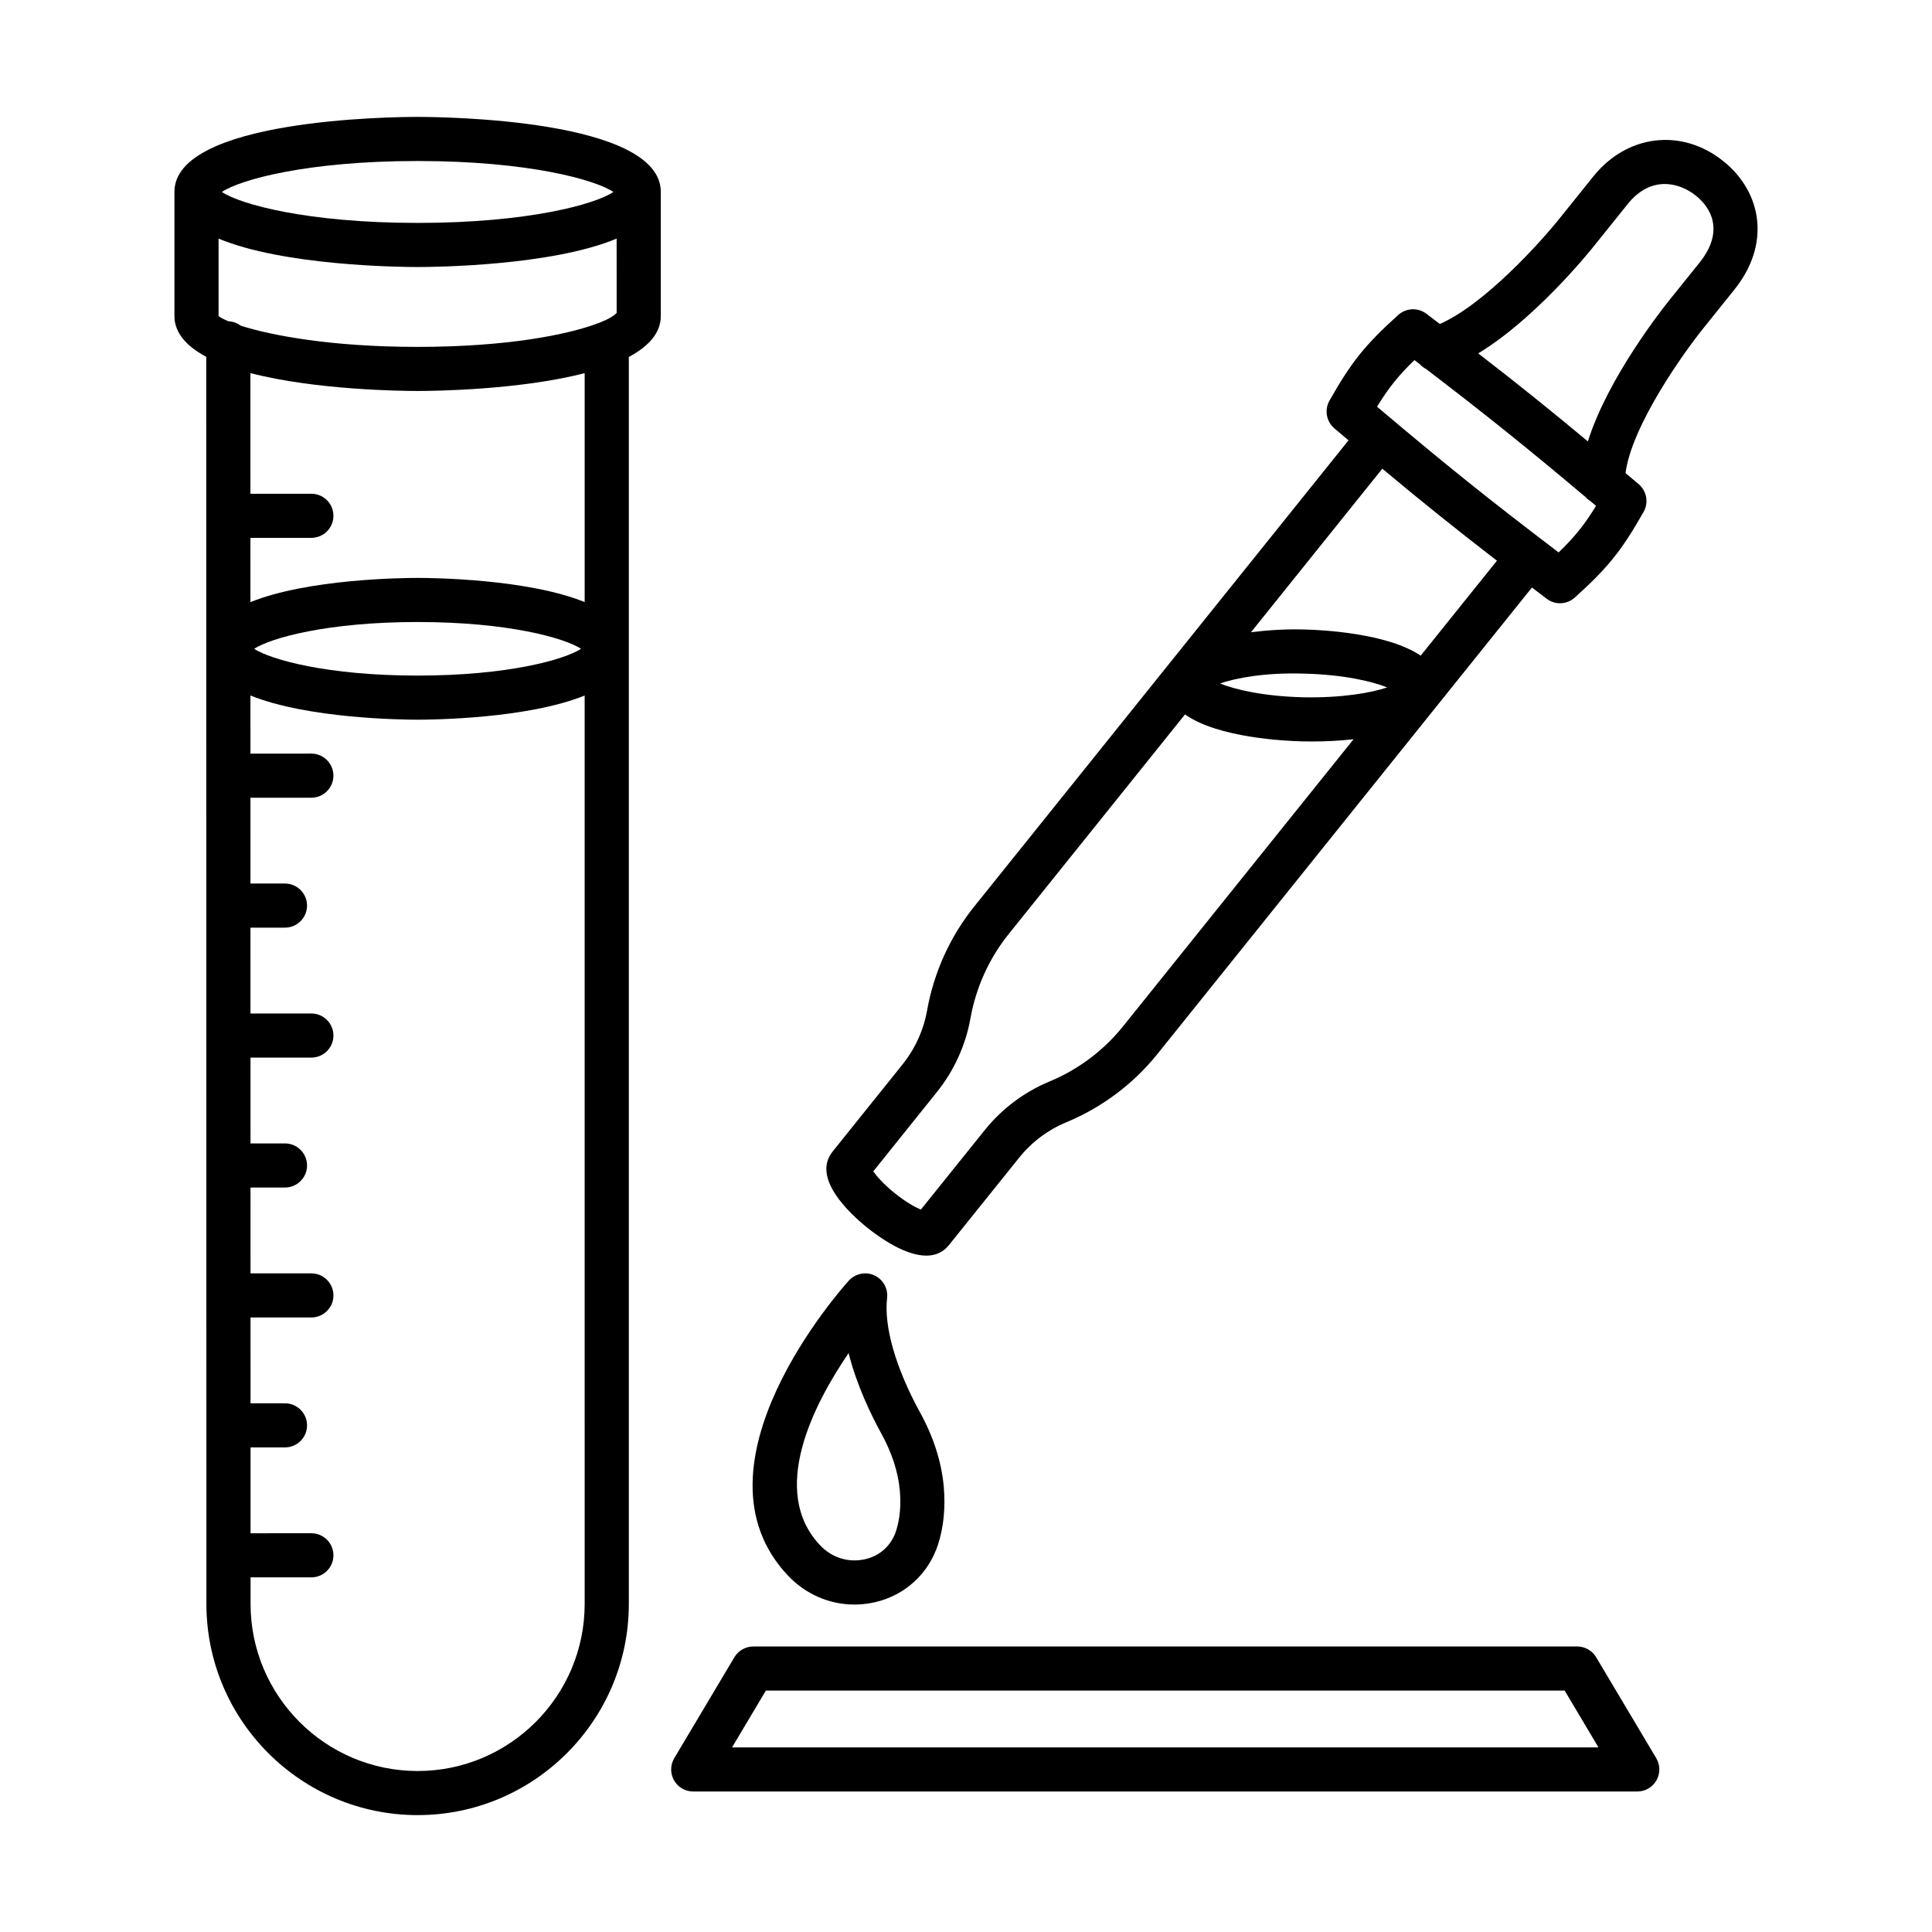 <?xml version="1.0" encoding="UTF-8"?>
<!-- Uploaded to: ICON Repo, www.svgrepo.com, Generator: ICON Repo Mixer Tools -->
<svg fill="#000000" width="800px" height="800px" version="1.1" viewBox="144 144 512 512" xmlns="http://www.w3.org/2000/svg">
 <g>
  <path d="m600.71 186.72c-10.988-8.84-25.5-7.129-34.461 4.031l-8.789 10.938c-5.144 6.477-20.141 23.059-31.895 28.164-1.191-0.906-2.293-1.75-3.551-2.707-2.242-1.684-5.336-1.57-7.449 0.312-8.719 7.832-12.473 12.508-18.25 22.73-1.371 2.441-0.828 5.516 1.312 7.336 1.324 1.125 2.496 2.109 3.746 3.168l-99.195 123.55c-6.379 7.934-10.688 17.438-12.484 27.504-0.93 5.231-3.184 10.18-6.492 14.312l-18.551 23.117c-5.637 7.012 4.539 16.438 9.176 20.164 3.297 2.648 10.016 7.414 15.652 7.414 2.281 0 4.379-0.777 6.008-2.805l18.578-23.125c3.309-4.137 7.648-7.398 12.559-9.426 9.418-3.91 17.781-10.18 24.145-18.129l99.211-123.57c1.309 0.992 2.527 1.93 3.914 2.981 1.043 0.793 2.281 1.184 3.523 1.184 1.398 0 2.797-0.5 3.91-1.5 8.719-7.832 12.473-12.508 18.25-22.723 1.371-2.441 0.828-5.516-1.312-7.336-1.23-1.043-2.312-1.957-3.481-2.941 1.609-12.473 15.266-31.766 20.832-38.633l8.004-9.973c4.621-5.75 6.707-12.105 6.035-18.395-0.641-5.973-3.809-11.531-8.945-15.645zm-159.06 229.23c-5.152 6.43-11.887 11.492-19.508 14.648-6.707 2.781-12.656 7.25-17.195 12.914l-16.91 21.047c-1.527-0.641-3.996-2.004-6.891-4.336-2.91-2.328-4.766-4.445-5.723-5.793l16.879-21.047c4.551-5.656 7.621-12.43 8.891-19.586 1.457-8.133 4.953-15.824 10.09-22.23l46.758-58.238c8.734 6.207 26.559 7.039 31.07 7.144 0.871 0.023 1.727 0.027 2.566 0.027 3.844 0 7.562-0.207 11.035-0.598zm47.746-87.164c-10.473-0.242-18.094-2.047-22.074-3.652 4.039-1.414 11.914-2.953 22.203-2.617 10.473 0.242 18.109 2.047 22.09 3.652-4.066 1.402-12 2.828-22.219 2.617zm31.102-11.031c-8.855-5.984-26.238-6.824-30.688-6.93-5.144-0.152-9.871 0.172-14.285 0.723l34.797-43.34c10.676 8.91 19.414 15.926 30.383 24.383zm36.551-27.355c-19.008-14.469-29.781-23.117-48.117-38.621 3.066-5.016 5.695-8.285 9.918-12.355 0.508 0.387 0.891 0.691 1.391 1.07 0.488 0.539 1.051 0.977 1.691 1.301 15.996 12.23 26.707 20.836 42.289 33.957 0.395 0.461 0.855 0.824 1.371 1.148 0.488 0.414 0.875 0.727 1.375 1.152-3.066 5.012-5.691 8.273-9.918 12.348zm37.473-76.961-7.992 9.945c-1.996 2.461-16.469 20.797-21.723 37.594-10.172-8.48-18.625-15.258-29.062-23.328 14.852-8.984 29.008-26.336 30.852-28.668l8.762-10.91c6.008-7.5 13.457-5.898 18.051-2.234 2.711 2.184 4.324 4.867 4.621 7.769 0.344 3.144-0.883 6.547-3.508 9.832z"/>
  <path d="m370.43 569.22c1.785 0 3.594-0.199 5.406-0.605 8.004-1.828 14.285-7.578 16.781-15.398 1.484-4.617 1.969-9.762 1.484-15.316-0.598-6.484-2.695-13.07-6.277-19.586-6.434-11.715-9.617-22.773-8.734-30.336 0.285-2.527-1.086-4.953-3.394-6-2.297-1.055-5.023-0.477-6.75 1.398-1.797 1.984-43.723 48.965-16.125 78.168 4.707 4.981 11.027 7.676 17.609 7.676zm-1.543-66.629c2.141 8.484 5.938 16.344 8.691 21.348 2.797 5.094 4.438 10.152 4.879 15.004 0.355 3.988 0.027 7.59-0.969 10.707-1.254 3.902-4.25 6.656-8.246 7.562-4.422 0.992-8.805-0.406-11.914-3.703-13.547-14.316-1.789-37.242 7.559-50.918z"/>
  <path d="m254.68 174.98c-6.594 0-64.457 0.559-64.457 19.891v32.848c0 4.606 3.344 8.117 8.434 10.84l0.043 330.5c0 30.855 25.113 55.965 55.98 55.965 30.852 0 55.965-25.105 55.965-55.965v-330.47c5.117-2.727 8.477-6.246 8.477-10.867v-32.848c0-19.332-57.852-19.891-64.441-19.891zm0 11.688c29.266 0 47.031 4.953 51.871 8.203-4.836 3.262-22.602 8.203-51.871 8.203-29.266 0-47.047-4.945-51.883-8.203 4.836-3.254 22.613-8.203 51.883-8.203zm44.262 382.39c0 24.414-19.848 44.277-44.262 44.277-24.414 0-44.277-19.863-44.277-44.277v-7.043h16.109c3.223 0 5.852-2.617 5.852-5.844 0-3.223-2.625-5.844-5.852-5.844l-16.113 0.004-0.004-22.754h9.125c3.223 0 5.852-2.617 5.852-5.844 0-3.223-2.625-5.844-5.852-5.844h-9.125l-0.004-22.746h16.121c3.223 0 5.852-2.617 5.852-5.844 0-3.223-2.625-5.844-5.852-5.844l-16.121 0.004-0.004-22.754h9.133c3.223 0 5.852-2.617 5.852-5.844 0-3.223-2.625-5.844-5.852-5.844h-9.133l-0.004-22.746h16.129c3.223 0 5.852-2.617 5.852-5.844 0-3.223-2.625-5.844-5.852-5.844l-16.133 0.004-0.004-22.754h9.141c3.223 0 5.852-2.617 5.852-5.844 0-3.223-2.625-5.844-5.852-5.844h-9.141l-0.004-22.746h16.137c3.223 0 5.852-2.617 5.852-5.844 0-3.223-2.625-5.844-5.852-5.844l-16.137 0.008-0.004-15.41c15.215 6.156 40.359 6.414 44.309 6.414 3.945 0 29.051-0.254 44.262-6.398zm-87.602-253.12c4.453-2.875 19.379-7.098 43.336-7.098s38.871 4.223 43.32 7.098c-4.453 2.875-19.363 7.098-43.32 7.098s-38.883-4.223-43.336-7.098zm87.602-12.387c-15.211-6.141-40.32-6.398-44.262-6.398-3.949 0-29.098 0.258-44.312 6.414l-0.004-17.031h16.148c3.223 0 5.852-2.617 5.852-5.844 0-3.223-2.625-5.844-5.852-5.844h-16.148l-0.004-31.973c17.387 4.508 40.312 4.738 44.32 4.738 4.004 0 26.887-0.234 44.262-4.727zm8.477-76.629c-0.672 0.762-2.164 1.664-4.602 2.621-0.141 0.051-0.285 0.082-0.422 0.145-7.824 2.977-23.93 6.242-47.719 6.242-23.062 0-38.82-3.062-46.816-5.598-0.934-0.672-2.019-1.141-3.25-1.164-1.332-0.559-2.352-1.074-2.688-1.441v-20.492c17.254 7.207 48.047 7.531 52.754 7.531s35.488-0.324 52.738-7.531z"/>
  <path d="m567 583.19c-1.055-1.77-2.969-2.856-5.023-2.856l-218.34 0.004c-2.055 0-3.965 1.086-5.023 2.856l-15.926 26.742c-1.07 1.805-1.098 4.051-0.059 5.879 1.043 1.828 2.984 2.953 5.078 2.953h250.19c2.098 0 4.039-1.129 5.082-2.953 1.043-1.828 1.012-4.074-0.059-5.879zm-229 23.887 8.961-15.055h211.69l8.961 15.055z"/>
 </g>
</svg>